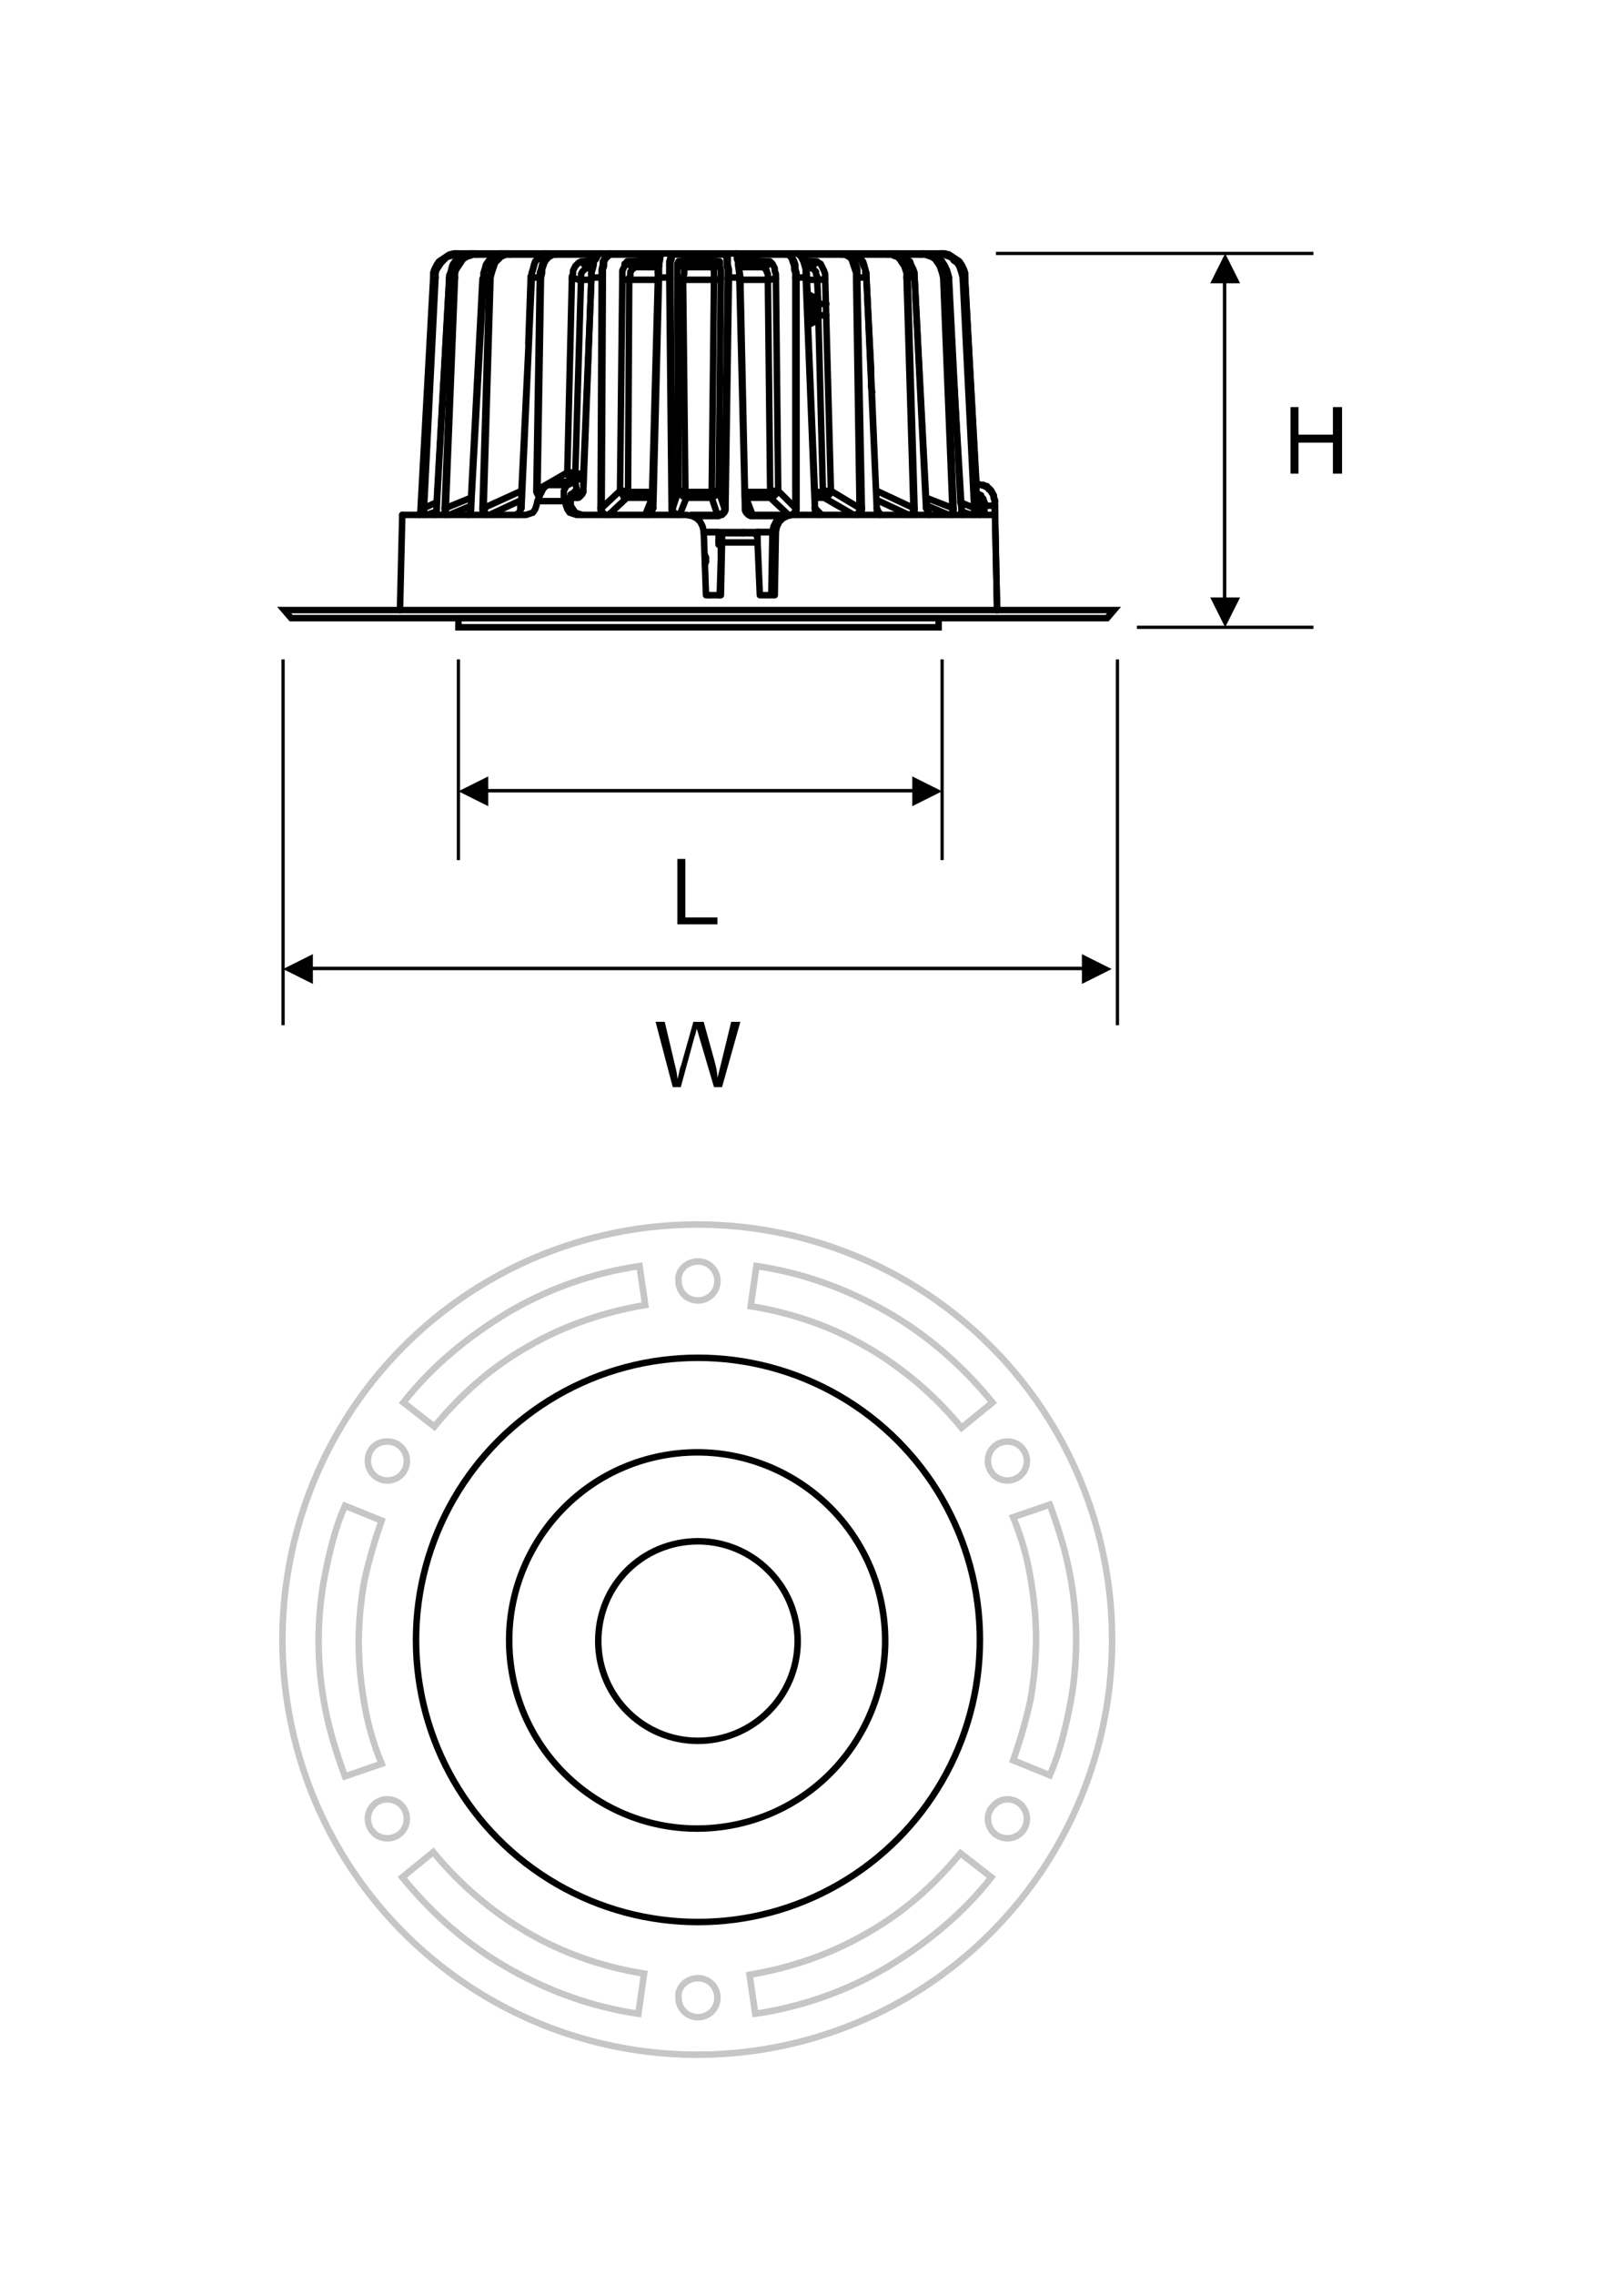 <?xml version="1.0" encoding="utf-8"?>
<!-- Generator: Adobe Illustrator 26.0.1, SVG Export Plug-In . SVG Version: 6.00 Build 0)  -->
<svg version="1.1" id="Layer_1" xmlns="http://www.w3.org/2000/svg" xmlns:xlink="http://www.w3.org/1999/xlink" x="0px" y="0px"
	 viewBox="0 0 141.7 198.4" style="enable-background:new 0 0 141.7 198.4;" xml:space="preserve">
<style type="text/css">
	.st0{fill:none;stroke:#000000;stroke-width:0.567;stroke-miterlimit:22.926;}
	.st1{fill:none;stroke:#C6C6C6;stroke-width:0.567;stroke-miterlimit:22.926;}
	.st2{fill:none;stroke:#000000;stroke-width:0.283;stroke-miterlimit:22.926;}
	.st3{fill:none;stroke:#000000;stroke-width:0.567;stroke-linecap:round;stroke-linejoin:round;stroke-miterlimit:22.926;}
</style>
<path class="st0" d="M60.9,134.4c4.8,0,8.7,3.9,8.7,8.7c0,4.8-3.9,8.7-8.7,8.7c-4.8,0-8.7-3.9-8.7-8.7
	C52.2,138.2,56.1,134.4,60.9,134.4z"/>
<ellipse transform="matrix(0.985 -0.173 0.173 0.985 -23.894 12.729)" class="st0" cx="60.9" cy="143" rx="16.4" ry="16.4"/>
<circle class="st0" cx="60.9" cy="143" r="24.6"/>
<path class="st1" d="M30.1,154.9c-0.7-1.9-1.3-3.8-1.7-5.8c-0.4-2-0.6-4-0.6-6c0-2,0.2-4.1,0.6-6c0.4-2,0.9-4,1.7-5.8l3.2,1.3
	c-0.6,1.7-1.1,3.4-1.5,5.2c-0.3,1.7-0.5,3.5-0.5,5.4c0,1.9,0.2,3.7,0.5,5.4c0.3,1.8,0.8,3.5,1.5,5.2L30.1,154.9z M55.7,175.6
	c-4.1-0.6-7.9-2-11.4-4c-3.5-2-6.6-4.7-9.2-7.9l2.7-2.2c2.3,2.8,5.1,5.2,8.2,7c3.1,1.8,6.5,3,10.2,3.6L55.7,175.6z M86.5,163.7
	c-2.5,3.2-5.7,5.8-9.2,7.9c-3.4,2-7.3,3.4-11.4,4l-0.5-3.4c3.6-0.6,7.1-1.8,10.2-3.6c3.2-1.8,5.9-4.2,8.2-7L86.5,163.7z M91.6,131.2
	c0.7,1.9,1.3,3.8,1.7,5.8c0.4,2,0.6,4,0.6,6c0,2-0.2,4.1-0.6,6c-0.4,2-0.9,4-1.7,5.8l-3.2-1.3c0.6-1.7,1.1-3.4,1.5-5.2
	c0.3-1.7,0.5-3.5,0.5-5.4c0-1.9-0.2-3.7-0.5-5.4c-0.3-1.8-0.8-3.5-1.5-5.2L91.6,131.2z M35.2,122.3c2.5-3.2,5.7-5.8,9.2-7.9
	c3.4-2,7.3-3.4,11.4-4l0.5,3.4c-3.6,0.6-7.1,1.8-10.2,3.6c-3.2,1.8-5.9,4.2-8.2,7L35.2,122.3z M66,110.4c4.1,0.6,7.9,2,11.4,4
	c3.5,2,6.6,4.7,9.2,7.9l-2.7,2.2c-2.3-2.8-5.1-5.2-8.2-7c-3.1-1.8-6.5-3-10.2-3.6L66,110.4z"/>
<ellipse transform="matrix(0.707 -0.707 0.707 0.707 -83.317 84.929)" class="st1" cx="60.9" cy="143" rx="36.2" ry="36.2"/>
<path class="st1" d="M60.9,110c1,0,1.7,0.8,1.7,1.7c0,1-0.8,1.7-1.7,1.7c-1,0-1.7-0.8-1.7-1.7C59.1,110.8,59.9,110,60.9,110z"/>
<path class="st1" d="M33.8,125.7c1,0,1.7,0.8,1.7,1.7c0,1-0.8,1.7-1.7,1.7c-1,0-1.7-0.8-1.7-1.7C32.1,126.4,32.8,125.7,33.8,125.7z"
	/>
<path class="st1" d="M33.8,156.9c1,0,1.7,0.8,1.7,1.7c0,1-0.8,1.7-1.7,1.7c-1,0-1.7-0.8-1.7-1.7C32.1,157.7,32.8,156.9,33.8,156.9z"
	/>
<path class="st1" d="M60.9,172.5c1,0,1.7,0.8,1.7,1.7c0,1-0.8,1.7-1.7,1.7c-1,0-1.7-0.8-1.7-1.7C59.1,173.3,59.9,172.5,60.9,172.5z"
	/>
<path class="st1" d="M87.9,156.9c1,0,1.7,0.8,1.7,1.7c0,1-0.8,1.7-1.7,1.7c-1,0-1.7-0.8-1.7-1.7C86.2,157.7,87,156.9,87.9,156.9z"/>
<path class="st1" d="M87.9,125.7c1,0,1.7,0.8,1.7,1.7c0,1-0.8,1.7-1.7,1.7c-1,0-1.7-0.8-1.7-1.7C86.2,126.4,87,125.7,87.9,125.7z"/>
<line class="st2" x1="99.2" y1="54.7" x2="114.6" y2="54.7"/>
<line class="st2" x1="86.9" y1="22.1" x2="114.6" y2="22.1"/>
<path d="M106.9,22.1l1.3,2.6h-2.6L106.9,22.1z M107,24.7v27.5h-0.3V24.7H107z M106.9,54.7l-1.3-2.6h2.6L106.9,54.7z"/>
<line class="st2" x1="97.5" y1="57.5" x2="97.5" y2="89.4"/>
<path d="M82.2,69l-2.6,1.3v-2.6L82.2,69z M79.6,69.1h-37v-0.3h37V69.1z M40,69l2.6-1.3v2.6L40,69z"/>
<line class="st2" x1="82.2" y1="57.5" x2="82.2" y2="75"/>
<path d="M97,84.5l-2.6,1.3v-2.6L97,84.5z M94.5,84.6H27.3v-0.3h67.2V84.6z M24.7,84.5l2.6-1.3v2.6L24.7,84.5z"/>
<line class="st2" x1="24.7" y1="57.5" x2="24.7" y2="89.4"/>
<line class="st2" x1="40" y1="57.5" x2="40" y2="75"/>
<polygon points="112.6,41.3 112.6,35.5 113.3,35.5 113.3,37.9 116.3,37.9 116.3,35.5 117.1,35.5 117.1,41.3 116.3,41.3 116.3,38.6 
	113.3,38.6 113.3,41.3 "/>
<polygon points="59.1,80.6 59.1,74.9 59.8,74.9 59.8,80 62.6,80 62.6,80.6 "/>
<path d="M58.7,94.8l-1.5-5.7H58l0.9,3.8c0.1,0.4,0.2,0.8,0.2,1.2c0.2-0.6,0.2-1,0.3-1.1l1.1-3.9h0.9l0.8,2.9c0.2,0.7,0.4,1.4,0.4,2
	c0.1-0.4,0.2-0.8,0.3-1.2l0.9-3.7h0.8L63,94.8h-0.7L61,90.4c-0.1-0.4-0.2-0.6-0.2-0.7c-0.1,0.3-0.1,0.5-0.2,0.7l-1.2,4.4H58.7z"/>
<polygon class="st0" points="24.8,53.2 61,53.2 97.2,53.2 96.6,53.9 61,53.9 25.4,53.9 "/>
<line class="st3" x1="62.9" y1="47.2" x2="62.7" y2="47.2"/>
<line class="st3" x1="64.8" y1="46.5" x2="64.8" y2="46.4"/>
<line class="st3" x1="62.9" y1="47.2" x2="62.7" y2="47.2"/>
<line class="st3" x1="62.9" y1="47.2" x2="62.7" y2="47.2"/>
<line class="st3" x1="62.9" y1="47.2" x2="62.7" y2="47.2"/>
<polyline class="st3" points="35.1,44.9 45.9,44.9 46.2,44.8 46.5,44.7 46.7,44.4 46.8,44.1 46.9,43.7 47,43.4 "/>
<polyline class="st3" points="46.9,43.7 49.3,43.7 49.4,44.1 49.5,44.4 49.7,44.7 50,44.8 50.3,44.9 59.9,44.9 60.4,45 60.8,45.2 
	61.1,45.5 61.3,45.9 61.4,46.3 61.6,51.9 61.9,51.9 61.6,51.9 "/>
<line class="st3" x1="47.1" y1="43.2" x2="47.2" y2="43"/>
<line class="st3" x1="47.3" y1="42.8" x2="47.4" y2="42.6"/>
<line class="st3" x1="47.6" y1="42.4" x2="47.5" y2="42.5"/>
<line class="st3" x1="47.7" y1="42.3" x2="47.6" y2="42.4"/>
<polyline class="st3" points="49.3,43.7 49.2,43.5 49.2,43.2 49.2,43 49.2,42.8 49.3,42.6 49.4,42.4 49.4,42.4 49.5,42.3 47.8,42.3 
	48.6,42 49.4,42 "/>
<line class="st3" x1="49.4" y1="44.1" x2="49.8" y2="44.1"/>
<line class="st3" x1="49.7" y1="43.5" x2="49.8" y2="43.6"/>
<polyline class="st3" points="49.8,43.1 49.9,43.1 49.8,43.2 49.8,43.2 "/>
<line class="st3" x1="49.8" y1="43.4" x2="49.8" y2="43.3"/>
<line class="st3" x1="49.5" y1="42.3" x2="50.2" y2="42"/>
<polyline class="st3" points="61.9,51.9 62.9,51.9 63,47.3 63,46.8 63,46.6 63,46.6 63,46.5 62.9,46.5 62.9,47.5 "/>
<polyline class="st3" points="62.8,51.9 62.9,48.7 62.9,47.7 "/>
<polyline class="st3" points="63,47.3 66.1,47.3 66.3,51.9 67.6,51.9 67.7,46.3 67.8,45.9 68,45.5 68.3,45.2 68.7,45 69.1,44.9 
	68.8,44.9 68.4,45 68,45.2 67.7,45.5 67.5,45.9 67.4,46.3 67.3,51.9 "/>
<polyline class="st3" points="63,46.5 66,46.5 66,46.6 66,46.7 66.1,46.9 66.1,47.3 "/>
<line class="st3" x1="67.4" y1="46.3" x2="67.7" y2="46.3"/>
<polyline class="st3" points="69.1,44.9 86.7,44.9 86.7,44.8 86.8,44.7 86.8,44.2 87,53.2 "/>
<line class="st3" x1="85.4" y1="43.1" x2="85.2" y2="43.1"/>
<line class="st3" x1="85.2" y1="42.2" x2="85.7" y2="42.3"/>
<polyline class="st3" points="85.6,43.2 85.6,43.3 85.6,43.3 "/>
<polyline class="st3" points="85.6,42.3 85.8,42.3 86,42.4 86.2,42.5 86.4,42.7 86.5,42.9 86.7,43.2 86.7,43.4 86.8,43.7 86.8,43.7 
	"/>
<polyline class="st3" points="85.8,44.9 85.8,44.8 85.9,44.7 85.9,44.1 86.8,44.1 86.8,44.2 86.8,43.7 "/>
<polyline class="st3" points="85.9,44.1 85.9,43.9 85.9,44.2 "/>
<polyline class="st3" points="85.9,43.9 85.8,43.7 85.8,43.6 "/>
<line class="st3" x1="85.9" y1="43.8" x2="85.8" y2="43.8"/>
<polyline class="st3" points="85.8,43.5 85.8,43.5 85.7,43.4 "/>
<line class="st3" x1="85.8" y1="42.3" x2="86" y2="42.4"/>
<line class="st3" x1="85.8" y1="42.3" x2="86.1" y2="42.4"/>
<line class="st3" x1="86.3" y1="42.6" x2="86.3" y2="42.7"/>
<line class="st3" x1="86.4" y1="42.7" x2="86.3" y2="42.6"/>
<line class="st3" x1="86.8" y1="44.1" x2="86.8" y2="44.1"/>
<line class="st3" x1="86.8" y1="43.6" x2="86.7" y2="43.4"/>
<line class="st3" x1="86.7" y1="43.2" x2="86.5" y2="42.9"/>
<line class="st3" x1="34.9" y1="53.2" x2="35.1" y2="44.9"/>
<line class="st3" x1="47" y1="43.4" x2="47.1" y2="43.2"/>
<line class="st3" x1="47.2" y1="43" x2="47.3" y2="42.8"/>
<line class="st3" x1="47.5" y1="42.5" x2="47.4" y2="42.6"/>
<line class="st3" x1="47.6" y1="42.4" x2="47.6" y2="42.4"/>
<line class="st3" x1="47.7" y1="42.3" x2="47.8" y2="42.3"/>
<polyline class="st3" points="49.4,42 50.2,42 50.3,42.6 50.3,42.7 50.3,42.7 50.2,42.8 49.9,43.1 "/>
<polyline class="st3" points="50.8,44.9 50.5,44.8 50.2,44.7 50,44.4 49.8,44.1 49.8,43.8 49.8,43.6 "/>
<line class="st3" x1="49.8" y1="43.4" x2="49.7" y2="43.5"/>
<line class="st3" x1="49.8" y1="43.3" x2="49.8" y2="43.2"/>
<line class="st3" x1="85.7" y1="42.3" x2="85.2" y2="42.2"/>
<polyline class="st3" points="85.4,43.1 85.6,43.2 85.6,43.3 85.7,43.4 85.8,43.6 85.9,43.8 "/>
<polyline class="st3" points="85.7,42.3 85.7,42.3 85.9,42.4 86.1,42.4 86,42.4 "/>
<polyline class="st3" points="86.1,42.4 86.1,42.5 86.5,42.8 86.7,43.2 86.8,43.7 87,53.2 "/>
<line class="st3" x1="86.8" y1="43.7" x2="86.8" y2="43.6"/>
<polyline class="st3" points="61.4,46.4 62.7,46.4 62.7,47.5 62.9,47.5 "/>
<polyline class="st3" points="66.1,46.8 66.1,46.4 66,46.4 66,46.5 "/>
<line class="st3" x1="66.1" y1="46.4" x2="67.4" y2="46.4"/>
<polyline class="st3" points="85.5,44.8 85.5,44.9 85.5,44.8 85.4,44.8 "/>
<polyline class="st3" points="61.5,48.4 61.5,48.4 61.6,48.6 61.6,48.8 61.6,49 61.5,49.2 "/>
<polyline class="st3" points="85.5,44.9 85.5,44.8 85.4,44.8 "/>
<line class="st3" x1="36.6" y1="44.8" x2="36.6" y2="44.9"/>
<polyline class="st3" points="37.8,24.2 37.9,24.2 36.9,44.3 36.9,44.5 36.9,44.7 36.9,44.9 "/>
<polyline class="st3" points="38,44.9 38,44.7 38.1,44.5 38.1,44.3 39.2,24.2 39.3,23.8 39.4,23.5 39.5,23.1 39.7,22.8 40,22.6 
	40.3,22.4 40.6,22.2 40.7,22.2 40.1,22.2 39.7,22.2 39.4,22.3 39,22.4 38.8,22.6 38.5,22.9 38.3,23.2 38.1,23.5 38,23.8 38,24.2 
	37,44.3 37,44.5 37,44.7 37,44.8 37,44.9 "/>
<polyline class="st3" points="38.1,44.3 38.1,44.3 38.1,43.8 37,44.3 36.9,44.3 "/>
<polyline class="st3" points="38,44.9 38,44.7 38.1,44.6 37.2,44.9 "/>
<polyline class="st3" points="38.1,44.6 38.1,44.5 38.1,44.3 "/>
<polyline class="st3" points="38,24.2 37.9,24.2 37.9,23.8 38,23.5 38.2,23.1 38.4,22.8 38.7,22.6 39,22.4 39.3,22.2 39.7,22.1 
	40.1,22.1 40.1,22.2 "/>
<polyline class="st3" points="38.1,43.8 39.2,24.2 39.7,24.2 38.9,44.3 38.8,44.3 38.8,44.5 38.8,44.7 38.8,44.9 38.9,44.9 "/>
<polyline class="st3" points="38.8,44.3 39.6,24.2 39.6,23.8 39.7,23.5 39.9,23.1 40.1,22.8 40.3,22.6 40.6,22.4 40.9,22.2 
	41.2,22.1 41.6,22.1 41.6,22.1 41.6,22.2 41.3,22.2 41,22.3 40.7,22.4 40.4,22.6 40.2,22.9 40,23.2 39.8,23.5 39.7,23.8 39.7,24.2 
	"/>
<polyline class="st3" points="42.3,44.9 42.3,44.9 42.2,44.7 42.1,44.5 42.1,44.3 42.7,24.2 42.2,24.2 42.1,24.3 41.1,43.4 
	38.9,44.3 38.9,44.5 38.9,44.7 38.9,44.8 39,44.9 "/>
<polyline class="st3" points="39.2,44.9 41.1,44.1 41.1,44.3 41.1,44.3 41.1,44.5 41,44.7 41,44.8 40.9,44.9 "/>
<polyline class="st3" points="39.3,24 39.2,24 39.2,24.2 "/>
<polyline class="st3" points="39.3,23.8 39.4,23.5 39.4,23.4 39.5,23.1 39.7,22.8 40,22.6 40.1,22.5 40.3,22.4 40.6,22.2 "/>
<polyline class="st3" points="39.9,22.1 41.3,22.1 41.3,22.1 "/>
<polyline class="st3" points="40.8,44.9 40.9,44.9 40.8,44.9 40.9,44.9 "/>
<polyline class="st3" points="40.9,44.9 41,44.7 41,44.7 41,44.7 "/>
<polyline class="st3" points="40.7,22.2 40.9,22.1 41.3,22.1 43.9,22.1 43.9,22.1 "/>
<polygon class="st3" points="41,44.6 41,44.6 41,44.7 "/>
<polyline class="st3" points="41,44.6 41.1,44.5 41.1,44.3 "/>
<polyline class="st3" points="41.1,44.3 42.2,24.2 42.2,23.8 42.3,23.5 42.4,23.1 42.6,22.8 42.8,22.6 43.1,22.3 43.1,22.4 
	42.8,22.6 42.7,22.7 "/>
<line class="st3" x1="41.1" y1="44.1" x2="41.1" y2="43.4"/>
<polyline class="st3" points="41.6,22.2 43.5,22.2 43.4,22.2 43.1,22.3 43.3,22.2 43.4,22.2 "/>
<polyline class="st3" points="42.1,44.3 42.2,44.3 42.3,44.5 42.3,44.7 42.4,44.8 42.5,44.9 "/>
<polyline class="st3" points="46.1,30 46.3,24.3 46.4,24.3 45.5,42.8 42.2,44.3 42.8,24.2 42.7,24.2 42.8,23.8 42.8,23.5 43,23.1 
	43.1,22.8 43.4,22.6 43.6,22.4 43.9,22.2 44.1,22.1 44.4,22.1 44.5,22.1 44.5,22.1 44.5,22.2 47.4,22.2 47.3,22.2 47.1,22.4 
	46.9,22.6 46.7,22.8 46.6,23.1 46.5,23.5 46.4,23.8 46.4,24.2 45.5,44.3 45.4,44.5 45.3,44.7 45.3,44.8 45.2,44.9 "/>
<polyline class="st3" points="42.2,24.2 42.2,23.8 42.3,23.5 42.4,23.1 42.6,22.8 42.7,22.7 42.6,22.8 "/>
<polyline class="st3" points="42.7,44.9 45.5,43.6 45.4,44.2 45.4,44.3 45.5,44.3 "/>
<polyline class="st3" points="42.8,24.2 42.9,23.8 43,23.5 43.1,23.2 43.2,22.9 43.5,22.6 43.7,22.4 43.9,22.3 44.2,22.2 44.5,22.2 
	"/>
<line class="st3" x1="42.7" y1="22.7" x2="42.8" y2="22.6"/>
<path class="st3" d="M43.5,22.2l0.2-0.1L43.5,22.2z"/>
<polyline class="st3" points="43.6,22.1 43.9,22.1 47.8,22.1 47.7,22.1 "/>
<polyline class="st3" points="45,44.9 45.3,44.7 45.2,44.8 45.3,44.7 45.3,44.7 45.3,44.7 "/>
<polyline class="st3" points="45.2,44.8 45.2,44.8 45.1,44.9 45.1,44.9 "/>
<line class="st3" x1="45.3" y1="44.7" x2="45.3" y2="44.7"/>
<polyline class="st3" points="45.3,44.7 45.4,44.5 45.4,44.3 "/>
<line class="st3" x1="45.5" y1="43.6" x2="45.5" y2="42.8"/>
<polyline class="st3" points="46.3,24.3 46.3,24.1 46.4,24 46.4,23.8 46.5,23.5 46.6,23.1 46.7,22.8 46.9,22.6 47.1,22.4 47.3,22.2 
	47.5,22.1 47.8,22.1 48.4,22.1 48.2,22.1 48,22.2 47.8,22.4 47.6,22.6 47.4,22.8 47.3,23.1 47.2,23.5 47.1,23.8 47.1,24.2 
	46.4,24.2 46.4,24.3 "/>
<line class="st3" x1="46.4" y1="24" x2="46.4" y2="24.2"/>
<polyline class="st3" points="47,43.3 46.9,43.1 46.8,42.9 46.8,42.7 46.9,42.7 47.2,24.2 47.2,24.2 47.1,24.2 46.8,42.7 "/>
<polyline class="st3" points="49.7,42 50.1,41.8 50.1,41.7 50.2,41.6 50.2,41.5 50.3,41.4 50.3,41.3 50.2,41.3 50.2,41.2 50.2,41.2 
	49.9,41.2 49.5,41.2 46.9,42.7 46.9,42.9 47,43.1 47.1,43.2 "/>
<polyline class="st3" points="47.2,24.2 47.3,23.8 47.3,23.5 47.4,23.2 47.5,22.9 47.7,22.6 47.9,22.4 48.1,22.3 48.3,22.2 
	48.5,22.2 48.5,22.1 48.5,22.1 48.4,22.1 52.5,22.1 52.3,22.1 52.2,22.2 52.1,22.4 52,22.6 51.8,22.8 51.8,23.1 51.7,23.5 
	51.6,23.8 51.6,24.2 50.9,42.7 50.9,42.9 50.9,42.9 50.8,43.1 50.7,43.2 50.6,43.3 50.5,43.4 50.4,43.4 50.3,43.4 49.7,43.4 "/>
<line class="st3" x1="47.4" y1="22.2" x2="47.5" y2="22.1"/>
<polyline class="st3" points="50.3,41.3 50.9,41.3 51.6,24.4 50.5,24.4 50.2,24.3 49.9,24.3 49.9,24.1 50,23.9 50,23.6 50.1,23.4 
	50.2,23.2 50.4,23 50.5,22.9 50.7,22.8 50.9,22.8 51.8,22.7 51.9,22.6 52,22.4 52.2,22.2 52.2,22.2 48.5,22.2 "/>
<polyline class="st3" points="50.9,42.7 50.9,42.7 50.9,41.8 50.1,41.8 50,41.7 49.8,41.7 49.6,41.5 49.5,41.4 49.5,41.2 49.9,24.3 
	"/>
<polyline class="st3" points="49.8,43.4 50.3,43.4 50.8,42.8 50.8,42.9 50.7,43.1 50.8,42.9 "/>
<polyline class="st3" points="50.2,41.2 50.7,24.2 50.7,24.1 50.7,23.9 50.8,23.7 50.9,23.6 51,23.5 51.1,23.4 51.2,23.4 51.3,23.3 
	51.2,23.3 51.1,23.2 51,23.1 50.9,23 50.9,22.8 "/>
<polyline class="st3" points="50.3,43.4 50.3,43.4 50.3,43.4 50.4,43.3 50.5,43.3 50.6,43.3 50.7,43.1 "/>
<line class="st3" x1="50.8" y1="42.8" x2="50.9" y2="42.7"/>
<line class="st3" x1="50.9" y1="41.8" x2="50.9" y2="41.3"/>
<polyline class="st3" points="52.7,44.9 52.7,44.9 52.5,44.7 52.4,44.5 52.4,44.3 52.5,24.2 51.6,24.2 51.6,24.4 "/>
<polyline class="st3" points="51.6,24.2 51.6,23.8 51.6,23.5 51.7,23.3 51.3,23.3 51.7,23.3 51.7,23.3 "/>
<polyline class="st3" points="51.7,23.3 51.7,23.1 51.8,22.9 51.7,23.1 "/>
<line class="st3" x1="51.8" y1="22.7" x2="51.8" y2="22.9"/>
<polyline class="st3" points="52.2,22.2 52.3,22.1 52.5,22.1 53.3,22.1 53.3,22.1 53.3,22.1 53.3,22.2 53.2,22.2 53.1,22.3 53,22.4 
	52.8,22.6 52.7,22.9 52.7,23.2 52.6,23.5 52.6,23.8 52.6,24.2 52.5,44.3 52.4,44.3 "/>
<polyline class="st3" points="57.5,23.1 57.5,22.7 57.1,22.7 57.1,22.8 57.1,23 57,23.1 57,23.2 57,23.2 56.8,23.2 55.4,23.3 
	55.2,23.3 55.1,23.2 54.9,23.1 54.9,23 54.8,22.8 54.7,22.8 54.7,22.9 54.5,23 54.5,23.2 54.4,23.4 54.3,23.6 54.3,23.9 54.3,24.1 
	54.3,24.3 54.1,42.8 52.5,44.3 52.5,44.5 52.6,44.7 52.7,44.8 52.9,44.9 "/>
<polyline class="st3" points="52.6,24.2 52.5,24.2 52.5,23.8 52.5,23.5 52.6,23.1 52.6,22.8 52.7,22.7 52.7,22.6 52.9,22.4 53,22.2 
	53.1,22.1 53.3,22.1 56.2,22.1 56.3,22.1 56.3,22.1 56.3,22.2 56.3,22.7 57.1,22.7 57.1,22.2 53.3,22.2 "/>
<polyline class="st3" points="54.3,24.3 54.6,24.4 54.9,24.4 54.8,42.8 54.8,42.8 54.8,42.8 54.8,42.9 54.8,42.9 54.8,43 54.8,43.2 
	54.8,43.3 54.7,43.4 53.1,44.9 "/>
<polyline class="st3" points="56.3,44.9 56.9,43.4 54.7,43.4 54.6,43.3 54.4,43.3 54.3,43.1 54.2,43 54.1,42.8 54.3,42.8 54.8,42.8 
	"/>
<polyline class="st3" points="54.8,42.9 56.9,42.9 56.9,43.2 56.9,43.3 56.9,43.4 56.9,43.3 56.9,44.3 57,44.3 56.9,44.5 56.9,44.5 
	56.8,44.7 56.8,44.8 56.6,44.9 "/>
<polyline class="st3" points="56.9,42.9 57.4,24.4 54.9,24.4 54.9,24.2 55,24.1 55,23.9 55,23.7 55.1,23.6 55.1,23.5 55.2,23.4 
	55.3,23.4 55.4,23.3 57.4,23.3 57.4,23.8 "/>
<polyline class="st3" points="54.8,22.8 56.3,22.7 56.4,22.8 56.4,23 56.5,23.1 56.7,23.2 56.8,23.2 "/>
<polyline class="st3" points="56.9,44.3 56.9,44.5 56.7,44.7 56.7,44.7 56.6,44.8 56.5,44.9 "/>
<polyline class="st3" points="56.9,22.1 56.9,22.1 56.2,22.1 "/>
<line class="st3" x1="56.9" y1="44.5" x2="56.9" y2="44.5"/>
<line class="st3" x1="56.9" y1="43.3" x2="56.9" y2="43.2"/>
<polyline class="st3" points="57.5,22.7 57.6,22.4 57.6,22.3 57.7,22.2 57.1,22.2 57.1,22.1 57.1,22.1 56.9,22.1 "/>
<polyline class="st3" points="57,44.3 57.5,24.2 58.4,24.2 58.6,44.3 58.6,44.5 58.7,44.7 58.9,44.9 58.9,44.9 "/>
<polyline class="st3" points="57,23.2 57.5,23.2 57.4,23.3 "/>
<polyline class="st3" points="57.1,22.1 57.8,22.1 57.7,22.1 57.7,22.2 57.6,22.4 57.6,22.6 57.5,23.1 57.5,23.6 57.5,24.2 
	57.4,24.2 57.4,24.4 "/>
<line class="st3" x1="57.4" y1="24.2" x2="57.4" y2="23.5"/>
<line class="st3" x1="57.5" y1="22.9" x2="57.5" y2="23.2"/>
<polyline class="st3" points="57.7,22.2 57.7,22.1 57.8,22.1 57.8,22.1 58.6,22.1 58.6,22.1 58.5,22.2 58.5,22.4 58.5,22.5 
	58.4,22.8 58.4,23.4 58.4,24.2 58.5,24.2 58.7,44.3 58.6,44.3 "/>
<polyline class="st3" points="59.1,44.9 59,44.8 58.8,44.7 58.7,44.5 58.7,44.3 59.2,42.8 59.1,24.1 59.1,23.6 59.1,23.2 59.1,23 
	59.2,22.9 59.2,22.8 59.2,22.8 59.3,23 59.3,23.1 59.5,23.2 59.6,23.3 59.8,23.3 59.8,23.4 59.7,23.4 59.7,23.6 59.7,23.9 
	59.6,24.2 59.8,42.8 59.8,42.8 59.8,42.8 59.9,42.9 59.9,42.9 59.9,43.2 59.9,43.4 59.3,44.9 "/>
<polyline class="st3" points="58.5,24.2 58.5,23.5 58.5,22.9 58.6,22.6 58.6,22.4 58.6,22.3 58.7,22.2 58.7,22.2 58.7,22.1 
	58.7,22.1 58.6,22.1 59.7,22.1 59.7,22.1 59.7,22.1 59.7,22.2 59.8,22.7 59.2,22.8 "/>
<polyline class="st3" points="58.7,22.2 61.6,22.2 61.6,22.1 60.4,22.1 60.4,22.7 60.9,22.7 61.5,22.7 61.6,22.2 63.2,22.2 
	63.3,22.2 63.3,22.3 63.4,22.4 63.4,22.6 63.4,22.9 63.4,23.2 63.5,23.5 63.5,24.2 63.2,44.3 63.2,44.5 63.2,44.5 63.1,44.7 
	63.1,44.7 62.9,44.8 62.9,44.9 62.7,44.9 60.3,44.9 "/>
<polyline class="st3" points="59.1,24.3 59.2,24.3 59.5,24.4 62.3,24.4 62.1,42.8 62.6,42.8 62.7,42.8 62.7,42.9 62.6,43.1 
	62.5,43.2 62.4,43.2 62.3,43.3 62.1,43.4 62.6,44.9 62.6,45 60.5,45 "/>
<polyline class="st3" points="59.8,42.8 59.4,42.8 59.2,42.8 59.3,43 59.4,43.1 59.6,43.3 59.8,43.3 59.9,43.4 62.1,43.4 62.1,43.2 
	62.1,42.9 59.9,42.9 "/>
<polyline class="st3" points="59.8,23.3 60.3,23.2 60.4,23.2 60.4,23 60.4,22.7 59.8,22.7 59.8,22.8 59.9,23 60,23.1 60.1,23.2 
	60.3,23.2 "/>
<polyline class="st3" points="59.7,22.1 59.8,22.1 59.7,22.1 "/>
<line class="st3" x1="59.7" y1="22.1" x2="60.4" y2="22.1"/>
<polyline class="st3" points="59.8,23.3 62.2,23.3 61.7,23.2 60.4,23.2 "/>
<line class="st3" x1="61.4" y1="46.4" x2="67.4" y2="46.4"/>
<polyline class="st3" points="62.2,22.1 62.2,22.1 62.3,22.1 62.2,22.1 62.2,22.2 62.2,22.7 61.5,22.7 61.6,23 61.6,23.2 "/>
<line class="st3" x1="61.6" y1="22.1" x2="62.2" y2="22.1"/>
<polyline class="st3" points="61.7,23.2 61.8,23.2 62,23.1 62.1,23 62.2,22.8 62.2,22.7 62.7,22.8 62.8,22.8 62.8,22.9 62.8,23 
	62.8,23.2 62.9,23.6 62.9,24.3 62.7,42.8 63.2,44.3 63.3,44.3 63.3,44.5 63.3,44.5 63.2,44.7 63.1,44.8 63,44.9 62.9,44.9 62.7,45 
	62.6,45 "/>
<polyline class="st3" points="62.1,42.9 62.1,42.9 62.1,42.8 62.1,42.8 "/>
<polyline class="st3" points="62.9,24.3 62.8,24.3 62.6,24.4 62.3,24.4 62.3,23.9 62.3,23.6 62.2,23.4 62.2,23.4 62.2,23.3 
	62.3,23.3 62.5,23.2 62.6,23.1 62.7,23 62.7,22.8 "/>
<path class="st3" d="M62.3,22.1L62.3,22.1L62.3,22.1z"/>
<polyline class="st3" points="62.3,22.1 63.3,22.1 63.3,22.1 63.3,22.1 63.2,22.2 "/>
<polyline class="st3" points="63.3,44.3 63.6,24.2 64.5,24.2 64.6,24.2 64.6,24.4 67.2,24.4 67.5,24.3 67.7,24.3 67.9,42.8 
	69.4,44.3 69.4,44.5 69.3,44.7 69.3,44.7 69.2,44.8 69.1,44.9 69.1,44.9 "/>
<polyline class="st3" points="68.3,45 65.7,45 65.5,45 65.3,44.9 65.1,44.7 65,44.5 65,44.3 64.5,23.8 64.4,23.1 64.4,22.8 
	64.3,22.6 64.3,22.4 64.3,22.2 64.2,22.1 64.2,22.1 63.3,22.1 63.4,22.1 63.4,22.2 63.4,22.2 63.5,22.4 63.5,22.7 63.5,23.1 
	63.6,23.5 63.6,24.2 63.5,24.2 "/>
<polyline class="st3" points="64.5,23.8 64.5,23.3 66.5,23.3 65.1,23.2 64.5,23.2 64.5,22.9 64.4,22.6 64.4,22.4 64.3,22.3 
	64.3,22.2 64.9,22.2 64.8,22.1 64.8,22.1 64.2,22.1 64.2,22.1 64.2,22.1 "/>
<polyline class="st3" points="64.3,22.2 64.3,22.1 64.2,22.1 "/>
<line class="st3" x1="64.2" y1="22.1" x2="64.2" y2="22.1"/>
<polyline class="st3" points="66.5,23.3 66.6,23.3 66.7,23.4 66.8,23.4 66.8,23.5 66.9,23.6 66.9,23.7 67,23.9 67,24.1 67,24.4 
	67.2,42.8 67.2,42.8 67.2,42.9 67.1,42.9 65,42.9 64.6,24.4 "/>
<line class="st3" x1="64.6" y1="24.2" x2="64.5" y2="23.5"/>
<line class="st3" x1="64.5" y1="23.3" x2="64.5" y2="23.2"/>
<line class="st3" x1="64.5" y1="23.1" x2="64.5" y2="23.1"/>
<polyline class="st3" points="64.4,22.7 64.8,22.7 64.9,22.2 65.6,22.2 65.6,22.7 64.8,22.7 64.9,22.8 64.9,23 64.9,23.1 65,23.2 
	65,23.2 "/>
<polyline class="st3" points="65,44.3 65.1,44.3 65,43.3 65.1,43.4 65.7,45 65.7,45 "/>
<polyline class="st3" points="68.5,44.9 65.7,44.9 65.5,44.9 65.3,44.8 65.2,44.7 65.1,44.5 65.1,44.3 "/>
<polyline class="st3" points="68.8,44.9 67.2,43.4 65.1,43.4 65.1,43.3 65,43.2 65,43.2 65,43.3 "/>
<line class="st3" x1="65" y1="42.9" x2="65" y2="43.2"/>
<line class="st3" x1="64.8" y1="22.1" x2="65.2" y2="22.1"/>
<polyline class="st3" points="65.1,23.2 65.3,23.2 65.4,23.1 65.5,23 65.6,22.8 65.6,22.7 67.1,22.8 67.1,23 67,23.1 66.9,23.2 
	66.8,23.3 66.6,23.3 "/>
<line class="st3" x1="65.2" y1="22.1" x2="65.6" y2="22.1"/>
<polyline class="st3" points="70.4,24.2 70.4,23.8 70.3,23.5 70.3,23.3 70.7,23.3 70.8,23.3 70.9,23.2 71,23.1 71.1,23 71.1,22.8 
	70.1,22.7 70.1,22.6 69.9,22.4 69.8,22.2 69.7,22.1 69.6,22.1 69.7,22.2 69.9,22.4 70,22.6 70.1,22.8 70.2,23.1 70.3,23.5 
	70.3,23.8 70.3,24.2 71.1,44.3 71.1,44.3 71.1,43.4 71.9,43.4 71.9,43.3 71.8,43.2 71.8,43.2 71.8,43.1 71.8,43 71.7,42.9 
	71.1,42.9 70.5,28.3 70.6,28.3 70.8,28.2 71,28.1 71.1,28 71.2,27.8 71.4,27.6 71.4,27.5 71.4,27 71.4,26.5 71.3,24.4 70.4,24.4 
	70.4,24.2 70.4,24.2 69.4,24.2 69.4,23.8 69.3,23.5 69.3,23.2 69.2,22.9 69.1,22.6 69,22.4 68.9,22.3 68.7,22.2 68.6,22.2 
	65.6,22.2 65.7,22.1 65.7,22.1 65.7,22.1 65.6,22.1 65.6,22.1 "/>
<polyline class="st3" points="65.7,22.1 68.7,22.1 68.6,22.1 68.6,22.1 68.6,22.2 "/>
<polyline class="st3" points="67.2,42.8 67.7,42.8 67.9,42.8 67.8,42.9 67.7,43.1 67.6,43.2 67.6,43.2 67.4,43.3 67.2,43.4 
	67.2,43.3 67.1,43.1 67.1,42.9 "/>
<polyline class="st3" points="67.1,22.8 67.2,22.8 67.3,22.9 67.4,23 67.5,23.2 67.6,23.4 67.6,23.6 67.7,23.9 67.7,24.1 67.7,24.3 
	"/>
<polyline class="st3" points="68.7,22.1 68.7,22.1 68.8,22.1 69,22.2 69.1,22.4 69.2,22.6 69.3,22.8 69.4,23.1 69.4,23.5 69.5,23.8 
	69.5,24.2 69.5,44.3 69.5,44.5 69.5,44.5 69.4,44.7 69.4,44.8 69.3,44.9 "/>
<polyline class="st3" points="68.7,22.1 69.5,22.1 69.6,22.1 69.5,22.1 "/>
<polyline class="st3" points="69.5,44.3 69.4,44.3 69.4,24.2 "/>
<polyline class="st3" points="69.7,22.2 73.5,22.2 73.7,22.2 73.9,22.3 74.1,22.4 74.3,22.6 74.4,22.9 74.5,23.2 74.6,23.5 
	74.7,23.8 74.7,24.2 75,44.3 75,44.5 75,44.7 74.9,44.7 74.8,44.8 74.8,44.9 "/>
<polyline class="st3" points="69.5,22.1 73.5,22.1 73.5,22.1 73.5,22.1 73.5,22.2 "/>
<polyline class="st3" points="70.5,28.3 70.5,27.9 70.6,27.9 70.7,27.7 70.8,27.6 70.8,27.5 70.9,27.3 70.9,27.1 70.9,27 70.9,26.8 
	70.9,26.7 70.8,26.5 70.7,26.4 70.6,26.2 70.5,26.1 70.4,24.4 "/>
<polyline class="st3" points="70.5,25.6 70.6,25.7 70.8,25.8 71,25.9 71.2,26.1 71.2,26.3 71.4,26.5 71.3,26.6 "/>
<polyline class="st3" points="70.3,23.3 70.2,23.1 70.2,22.9 70.1,22.7 "/>
<polyline class="st3" points="70.3,23.3 70.7,23.3 70.8,23.4 70.9,23.4 71,23.5 71.1,23.6 71.2,23.7 71.2,23.9 71.3,24.1 71.3,24.2 
	71.3,24.4 71.6,24.4 72,24.3 72.5,42.8 72.3,42.8 71.8,42.8 71.8,42.8 71.8,42.9 71.7,42.9 "/>
<line class="st3" x1="70.5" y1="27.9" x2="70.5" y2="26.1"/>
<polyline class="st3" points="70.5,27.6 70.6,27.5 70.7,27.2 70.7,26.9 70.6,26.5 70.5,26.4 "/>
<polyline class="st3" points="71.4,44.9 71.4,44.9 71.2,44.7 71.1,44.5 71.1,44.3 "/>
<polyline class="st3" points="71.1,44.3 71.2,44.4 71.7,44.9 "/>
<line class="st3" x1="71.1" y1="43.4" x2="71.1" y2="42.9"/>
<polyline class="st3" points="71.1,22.8 71.3,22.8 71.4,22.9 71.6,23 71.7,23.2 71.8,23.4 71.9,23.6 72,23.9 72,24.1 72,24.3 "/>
<polyline class="st3" points="71.4,44.8 71.4,44.8 71.3,44.7 71.2,44.6 71.3,44.7 "/>
<line class="st3" x1="71.4" y1="44.8" x2="71.5" y2="44.9"/>
<polyline class="st3" points="71.2,44.6 71.2,44.5 71.2,44.5 "/>
<line class="st3" x1="71.2" y1="44.4" x2="71.2" y2="44.5"/>
<polyline class="st3" points="72.1,27.5 71.7,27.5 71.4,27.5 71.8,42.8 "/>
<polyline class="st3" points="71.4,26.5 71.7,26.5 72.1,26.5 "/>
<polyline class="st3" points="74.9,44.9 75,44.8 75.1,44.7 75.1,44.5 75.2,44.5 75.2,44.3 75,44.3 72.5,42.8 72.5,42.9 72.4,43.1 
	72.3,43.2 72.2,43.2 72.1,43.3 71.9,43.4 74.5,44.9 "/>
<polyline class="st3" points="75.2,44.3 74.8,24.2 74.8,23.8 74.8,23.5 74.7,23.1 74.5,22.8 74.4,22.6 74.2,22.4 74,22.2 73.8,22.1 
	73.5,22.1 74.2,22.1 "/>
<polyline class="st3" points="79.7,44.9 79.7,44.8 79.8,44.7 79.8,44.5 79.8,44.3 79.2,24.2 79.2,23.8 79.1,23.5 79,23.1 78.8,22.8 
	78.6,22.6 78.4,22.4 78.1,22.2 77.8,22.1 77.5,22.1 74.2,22.1 74.4,22.1 74.6,22.2 74.9,22.4 75,22.6 75.2,22.8 75.3,23.1 
	75.5,23.5 75.5,23.8 75.6,24.2 74.7,24.2 "/>
<polyline class="st3" points="74.4,22.1 74.7,22.2 74.9,22.4 75.1,22.6 75.3,22.8 75.4,23.1 75.5,23.5 75.6,23.8 75.6,24 75.6,24.1 
	75.6,24.3 76,32.1 76,32.5 76.5,44.3 76.5,44.3 75.6,24.2 75.6,24.2 75.6,24 "/>
<polyline class="st3" points="74.6,22.2 77.5,22.2 77.5,22.1 77.5,22.1 77.5,22.1 "/>
<polyline class="st3" points="76,32.5 75.6,24.3 75.6,24.3 "/>
<line class="st3" x1="75.6" y1="24.3" x2="75.6" y2="24.2"/>
<line class="st3" x1="76.1" y1="34.2" x2="76" y2="33.6"/>
<polyline class="st3" points="76.5,42.8 79.7,44.3 79.1,24.2 79.8,24.2 80.8,44.3 80.9,44.5 81,44.7 81,44.9 81.1,44.9 "/>
<polyline class="st3" points="76.5,44.3 76.5,44.5 76.6,44.7 76.7,44.9 76.8,44.9 "/>
<polyline class="st3" points="76.9,44.9 76.7,44.7 76.7,44.8 76.9,44.9 "/>
<polyline class="st3" points="76.7,44.7 76.6,44.7 76.6,44.5 76.5,44.3 "/>
<line class="st3" x1="76.6" y1="44.7" x2="76.6" y2="44.7"/>
<line class="st3" x1="76.5" y1="43.6" x2="79.3" y2="44.9"/>
<polyline class="st3" points="77.5,22.2 77.8,22.2 78,22.3 78.3,22.4 78.5,22.6 78.7,22.9 78.9,23.2 79,23.5 79.1,23.8 79.1,24.2 
	"/>
<polyline class="st3" points="77.6,22.1 78,22.1 78.3,22.1 78.6,22.2 78.3,22.1 "/>
<polyline class="st3" points="78,22.1 80.4,22.1 80.4,22.1 80.3,22.2 80.7,22.2 81,22.3 81.3,22.4 81.6,22.6 81.8,22.9 82,23.2 
	82.1,23.5 82.2,23.8 82.3,24.2 83.1,44.3 83.2,44.3 83.2,44.5 83.2,44.7 83.1,44.9 "/>
<line class="st3" x1="78.5" y1="22.2" x2="80.3" y2="22.2"/>
<polygon class="st3" points="78.9,22.4 78.6,22.2 78.9,22.4 79.1,22.6 79.4,22.8 79.5,23.1 79.7,23.5 79.8,23.8 79.8,24.2 
	79.8,24.2 79.7,23.8 79.7,23.5 79.5,23.1 79.4,22.8 79.1,22.6 "/>
<polyline class="st3" points="79.8,44.3 79.7,44.3 79.7,44.5 79.7,44.7 79.6,44.7 79.6,44.8 79.5,44.9 "/>
<polyline class="st3" points="83,44.9 83,44.8 83.1,44.7 83.1,44.5 83.1,44.3 80.8,43.4 79.8,24.2 "/>
<polyline class="st3" points="80.4,22.1 80.7,22.1 81.1,22.2 81.4,22.4 81.6,22.6 81.9,22.8 82.1,23.1 82.3,23.5 82.3,23.8 
	82.4,24.2 83.2,44.3 "/>
<polyline class="st3" points="80.4,22.1 80.8,22.1 80.7,22.1 "/>
<polyline class="st3" points="85.3,43.4 85.3,43.4 85.3,43.3 85.2,43.1 85.2,42.7 84.2,24.2 84.1,24.2 84,23.8 83.9,23.5 83.8,23.1 
	83.6,22.8 83.3,22.6 83,22.4 82.6,22.2 82.3,22.1 81.8,22.1 80.8,22.1 81.1,22.1 81.3,22.2 81.9,22.2 82.3,22.2 82.6,22.3 
	82.9,22.4 83.2,22.6 83.2,22.7 83.5,22.9 83.7,23.2 83.8,23.5 83.9,23.8 84,24.2 84.1,24.2 85.1,44.3 85.1,44.5 85.1,44.7 
	85.1,44.9 "/>
<polyline class="st3" points="81,44.7 81,44.7 81,44.8 81.1,44.9 81.1,44.9 "/>
<polyline class="st3" points="81,44.7 80.9,44.5 80.9,44.3 80.8,44.3 "/>
<line class="st3" x1="81.1" y1="44.9" x2="81.1" y2="44.9"/>
<polyline class="st3" points="80.9,44.3 80.9,44.1 82.8,44.9 "/>
<line class="st3" x1="80.9" y1="44.1" x2="80.8" y2="43.4"/>
<polygon class="st3" points="81.5,22.2 81.4,22.2 81.7,22.4 81.8,22.4 81.7,22.4 "/>
<line class="st3" x1="81.4" y1="22.2" x2="81.3" y2="22.2"/>
<polygon class="st3" points="81.8,22.4 82,22.6 82.2,22.8 82,22.6 "/>
<polyline class="st3" points="84,44.9 83.9,44.7 83.9,44.5 83.9,44.3 82.7,24.2 82.8,24.2 82.7,23.8 82.6,23.5 82.4,23.1 82.2,22.8 
	82.2,22.8 82.2,22.8 82.4,23.1 82.6,23.5 82.7,23.8 82.7,24.2 82.3,24.2 "/>
<polyline class="st3" points="84.2,24.2 84.2,23.8 84.1,23.5 83.9,23.1 83.7,22.8 83.4,22.6 83.1,22.4 82.8,22.2 82.4,22.1 
	82.2,22.1 81.9,22.1 81.9,22.2 "/>
<polyline class="st3" points="85,44.9 85,44.8 85,44.7 85,44.5 85,44.3 83.8,43.8 82.8,24.2 "/>
<polyline class="st3" points="84.8,44.9 83.9,44.6 83.9,44.7 "/>
<polyline class="st3" points="83.9,44.7 84,44.8 84,44.8 "/>
<polyline class="st3" points="83.9,44.3 83.9,44.3 83.9,44.5 83.9,44.6 "/>
<line class="st3" x1="83.9" y1="44.3" x2="83.8" y2="43.8"/>
<line class="st3" x1="84" y1="44.9" x2="84" y2="44.8"/>
<polyline class="st3" points="85.1,44.3 85,44.3 84,24.2 "/>
<polyline class="st3" points="85.3,43.2 85.3,43.2 85.3,43.3 85.3,43.2 "/>
<line class="st3" x1="85.3" y1="43.2" x2="85.2" y2="43.1"/>
<polyline class="st3" points="85.3,43.3 85.3,43.3 85.3,43.3 "/>
<polyline class="st3" points="85.3,43.4 85.3,43.4 85.3,43.4 85.4,43.4 "/>
<polyline class="st3" points="85.3,43.4 85.3,43.4 85.3,43.4 "/>
<line class="st3" x1="85.4" y1="44.9" x2="85.4" y2="44.2"/>
<polyline class="st3" points="39.9,22.1 39.6,22.1 39.2,22.2 38.9,22.4 38.6,22.6 38.3,22.8 38.1,23.1 37.9,23.5 37.8,23.8 
	37.8,24.2 36.7,44.3 36.7,44.5 36.6,44.9 "/>
<polyline class="st3" points="82,22.1 82.4,22.1 82.8,22.2 83.1,22.4 83.4,22.6 83.7,22.8 83.9,23.1 84.1,23.5 84.2,23.8 84.2,24.2 
	85.2,42.2 "/>
<polyline class="st3" points="85.4,44.8 85.4,43.4 85.4,43.4 85.3,43.4 85.3,43.3 85.2,43.1 "/>
<polygon class="st0" points="40,54.7 61,54.7 81.9,54.7 81.9,53.9 61,53.9 40,53.9 "/>
</svg>
